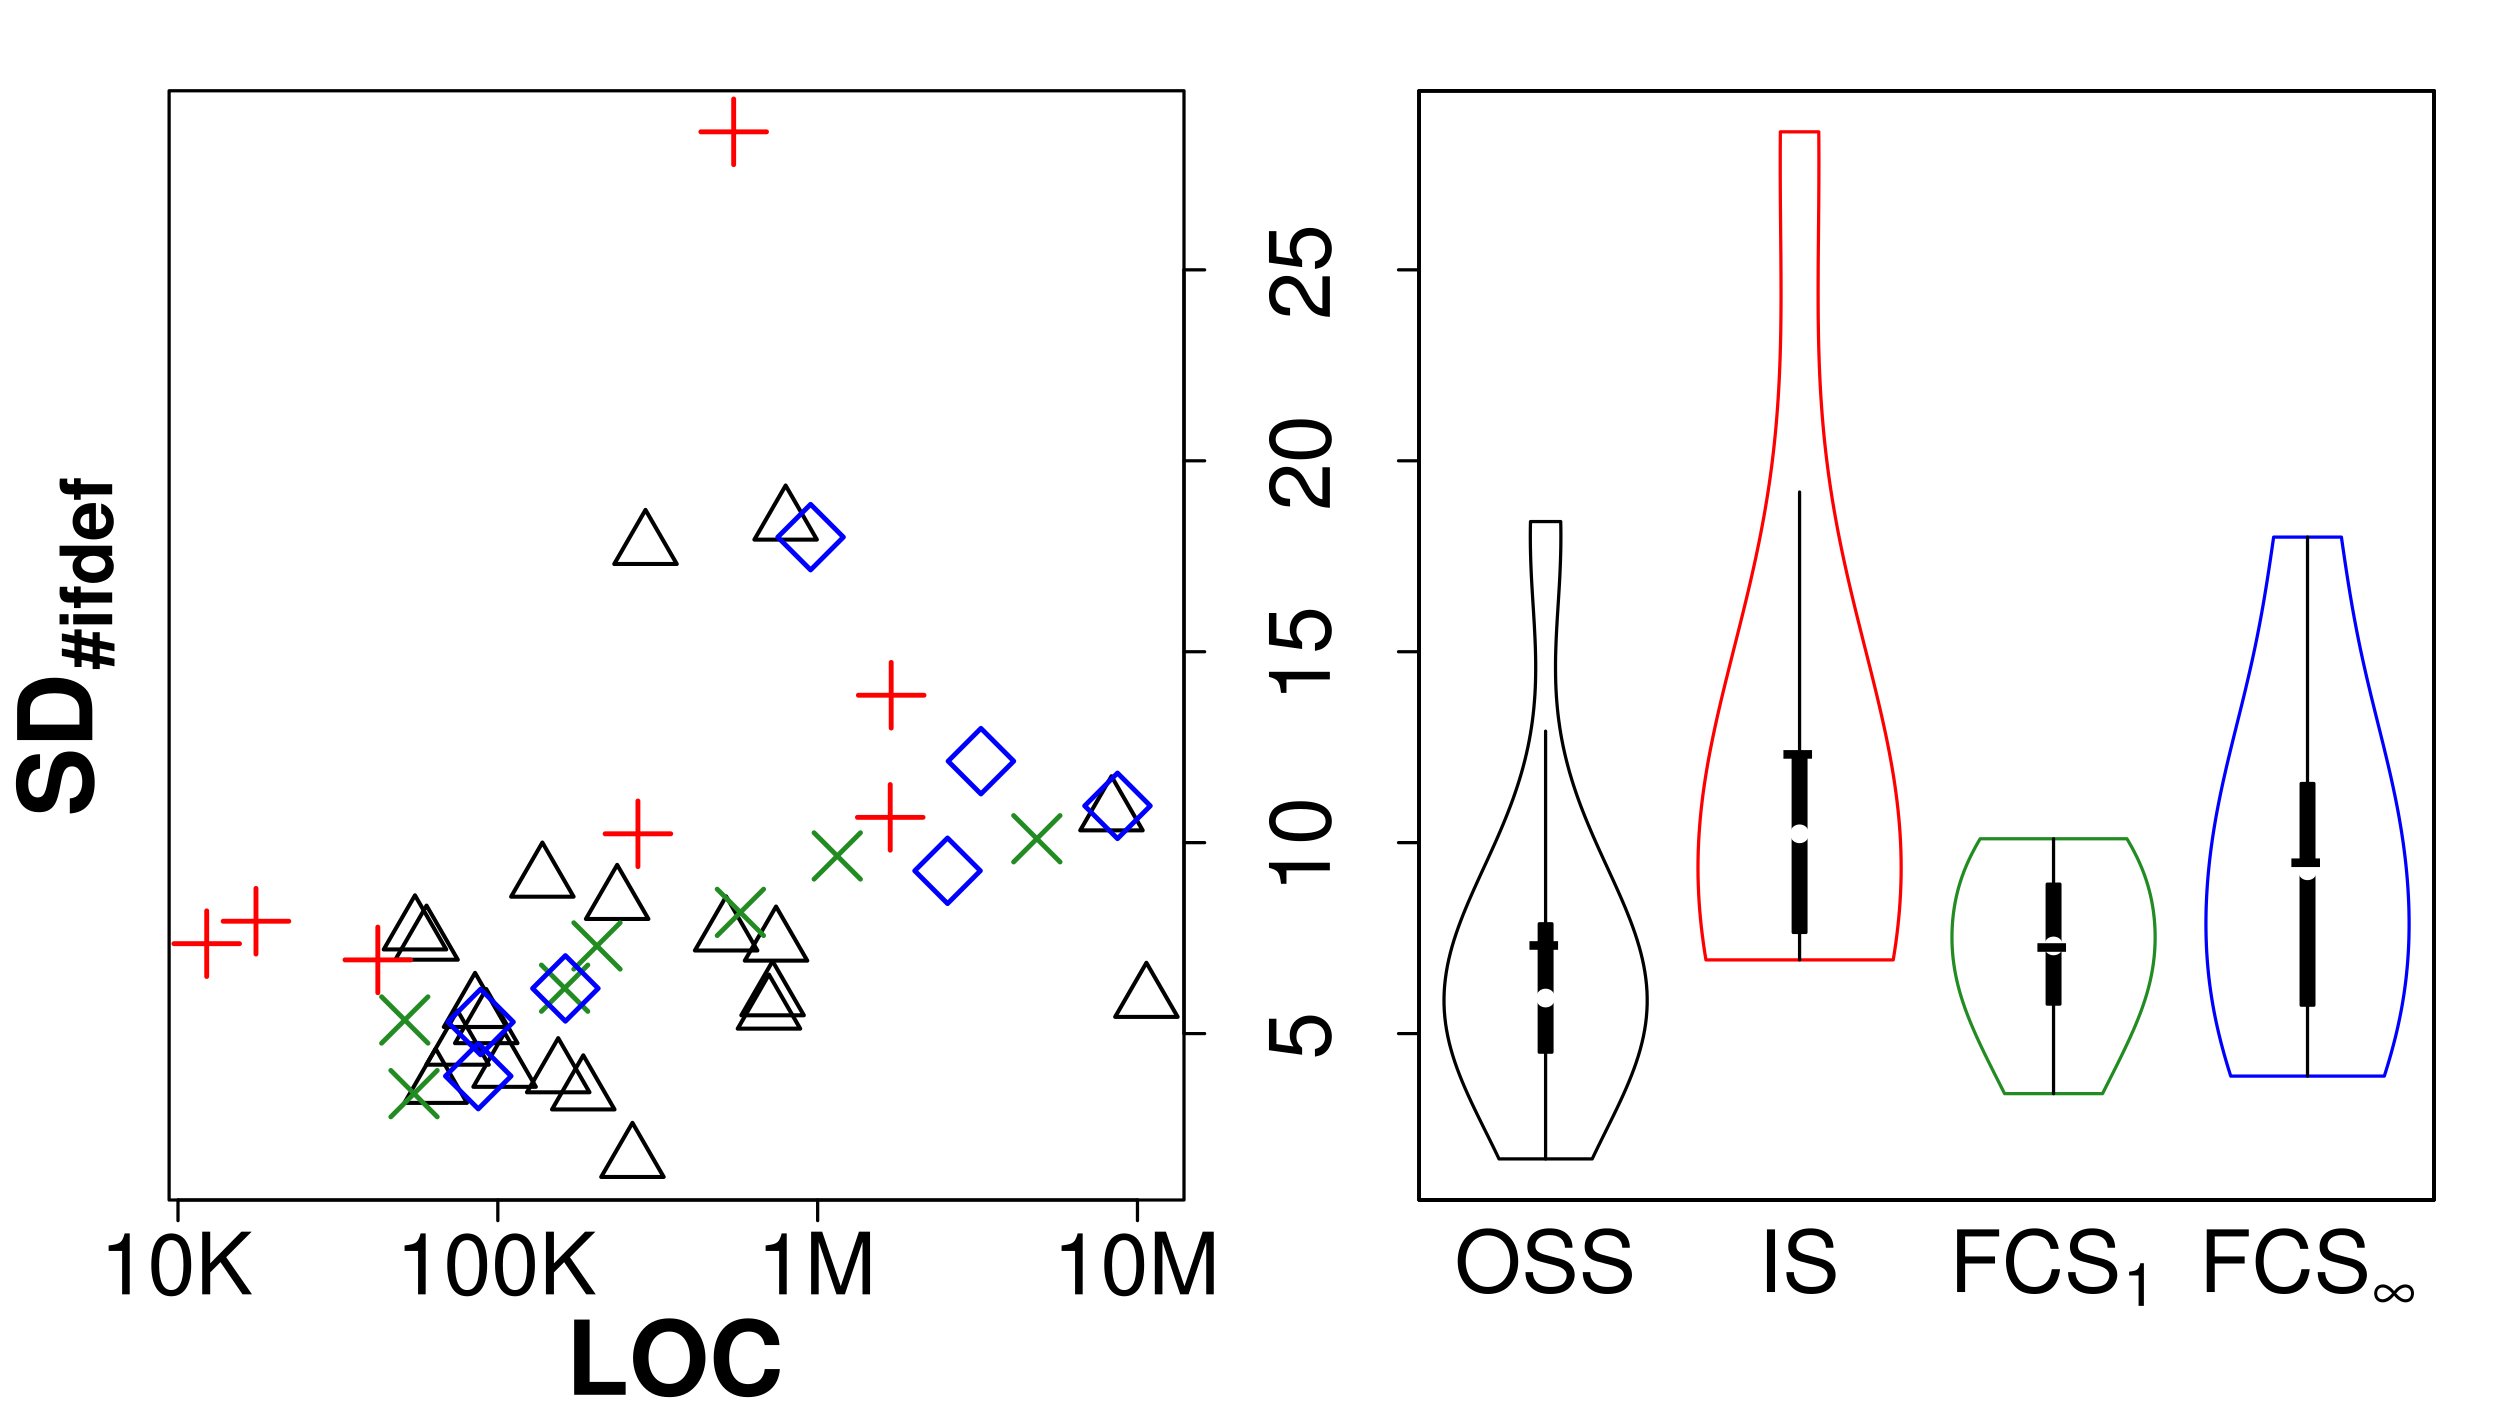 <?xml version="1.0" encoding="UTF-8"?>
<svg xmlns="http://www.w3.org/2000/svg" xmlns:xlink="http://www.w3.org/1999/xlink" width="576pt" height="324pt" viewBox="0 0 576 324" version="1.1">
<defs>
<g>
<symbol overflow="visible" id="glyph0-0">
<path style="stroke:none;" d="M 5.125 -10 L 5.125 0 L 6.875 0 L 6.875 -14.031 L 5.719 -14.031 C 5.109 -11.875 4.719 -11.578 2.016 -11.25 L 2.016 -10 Z M 5.125 -10 "/>
</symbol>
<symbol overflow="visible" id="glyph0-1">
<path style="stroke:none;" d="M 5.438 -14.031 C 4.141 -14.031 2.953 -13.469 2.219 -12.484 C 1.312 -11.266 0.844 -9.391 0.844 -6.797 C 0.844 -2.062 2.438 0.453 5.438 0.453 C 8.406 0.453 10.031 -2.062 10.031 -6.672 C 10.031 -9.406 9.594 -11.219 8.672 -12.484 C 7.938 -13.484 6.766 -14.031 5.438 -14.031 Z M 5.438 -12.484 C 7.328 -12.484 8.25 -10.594 8.25 -6.828 C 8.25 -2.844 7.344 -0.984 5.406 -0.984 C 3.562 -0.984 2.641 -2.938 2.641 -6.766 C 2.641 -10.609 3.562 -12.484 5.438 -12.484 Z M 5.438 -12.484 "/>
</symbol>
<symbol overflow="visible" id="glyph0-2">
<path style="stroke:none;" d="M 3.406 -5.047 L 5.766 -7.406 L 10.844 0 L 13.031 0 L 7.094 -8.547 L 12.969 -14.438 L 10.594 -14.438 L 3.406 -7.125 L 3.406 -14.438 L 1.562 -14.438 L 1.562 0 L 3.406 0 Z M 3.406 -5.047 "/>
</symbol>
<symbol overflow="visible" id="glyph0-3">
<path style="stroke:none;" d="M 9.266 0 L 13.328 -12.094 L 13.328 0 L 15.062 0 L 15.062 -14.438 L 12.516 -14.438 L 8.312 -1.859 L 4.031 -14.438 L 1.484 -14.438 L 1.484 0 L 3.234 0 L 3.234 -12.094 L 7.328 0 Z M 9.266 0 "/>
</symbol>
<symbol overflow="visible" id="glyph0-4">
<path style="stroke:none;" d="M 7.703 -14.672 C 3.562 -14.672 0.75 -11.625 0.75 -7.109 C 0.75 -2.594 3.562 0.453 7.719 0.453 C 9.469 0.453 11.031 -0.078 12.188 -1.062 C 13.766 -2.391 14.688 -4.625 14.688 -6.984 C 14.688 -11.641 11.938 -14.672 7.703 -14.672 Z M 7.703 -13.047 C 10.828 -13.047 12.844 -10.672 12.844 -7.031 C 12.844 -3.547 10.766 -1.172 7.719 -1.172 C 4.656 -1.172 2.594 -3.547 2.594 -7.109 C 2.594 -10.672 4.656 -13.047 7.703 -13.047 Z M 7.703 -13.047 "/>
</symbol>
<symbol overflow="visible" id="glyph0-5">
<path style="stroke:none;" d="M 11.797 -10.203 C 11.781 -13.031 9.844 -14.672 6.516 -14.672 C 3.344 -14.672 1.391 -13.047 1.391 -10.438 C 1.391 -8.672 2.312 -7.562 4.219 -7.062 L 7.797 -6.125 C 9.625 -5.641 10.453 -4.906 10.453 -3.781 C 10.453 -3.016 10.031 -2.219 9.422 -1.781 C 8.844 -1.391 7.938 -1.172 6.766 -1.172 C 5.203 -1.172 4.141 -1.547 3.438 -2.375 C 2.906 -3.016 2.672 -3.703 2.688 -4.594 L 0.953 -4.594 C 0.969 -3.266 1.234 -2.391 1.797 -1.609 C 2.797 -0.25 4.453 0.453 6.656 0.453 C 8.375 0.453 9.781 0.062 10.703 -0.656 C 11.688 -1.422 12.297 -2.719 12.297 -3.953 C 12.297 -5.734 11.188 -7.047 9.219 -7.578 L 5.609 -8.547 C 3.859 -9.031 3.234 -9.578 3.234 -10.688 C 3.234 -12.156 4.516 -13.125 6.453 -13.125 C 8.75 -13.125 10.031 -12.078 10.062 -10.203 Z M 11.797 -10.203 "/>
</symbol>
<symbol overflow="visible" id="glyph0-6">
<path style="stroke:none;" d="M 3.844 -14.438 L 1.984 -14.438 L 1.984 0 L 3.844 0 Z M 3.844 -14.438 "/>
</symbol>
<symbol overflow="visible" id="glyph0-7">
<path style="stroke:none;" d="M 3.625 -6.578 L 10.516 -6.578 L 10.516 -8.203 L 3.625 -8.203 L 3.625 -12.812 L 11.469 -12.812 L 11.469 -14.438 L 1.781 -14.438 L 1.781 0 L 3.625 0 Z M 3.625 -6.578 "/>
</symbol>
<symbol overflow="visible" id="glyph0-8">
<path style="stroke:none;" d="M 13.109 -9.953 C 12.531 -13.125 10.703 -14.672 7.547 -14.672 C 5.609 -14.672 4.031 -14.062 2.969 -12.875 C 1.656 -11.438 0.953 -9.391 0.953 -7.047 C 0.953 -4.672 1.688 -2.641 3.047 -1.234 C 4.156 -0.078 5.578 0.453 7.469 0.453 C 10.984 0.453 12.969 -1.438 13.406 -5.266 L 11.5 -5.266 C 11.344 -4.281 11.141 -3.609 10.844 -3.031 C 10.25 -1.844 9.031 -1.172 7.484 -1.172 C 4.609 -1.172 2.797 -3.469 2.797 -7.062 C 2.797 -10.766 4.531 -13.047 7.328 -13.047 C 8.5 -13.047 9.578 -12.688 10.172 -12.141 C 10.703 -11.641 11 -11.031 11.219 -9.953 Z M 13.109 -9.953 "/>
</symbol>
<symbol overflow="visible" id="glyph1-0">
<path style="stroke:none;" d="M -14.031 -9.422 L -14.031 -2.172 L -6.391 -1.125 L -6.391 -2.734 C -7.359 -3.547 -7.703 -4.219 -7.703 -5.312 C -7.703 -7.188 -6.422 -8.375 -4.328 -8.375 C -2.312 -8.375 -1.094 -7.203 -1.094 -5.312 C -1.094 -3.781 -1.859 -2.844 -3.438 -2.438 L -3.438 -0.688 C -2.297 -0.938 -1.734 -1.125 -1.234 -1.547 C -0.156 -2.344 0.453 -3.766 0.453 -5.344 C 0.453 -8.172 -1.609 -10.156 -4.578 -10.156 C -7.344 -10.156 -9.25 -8.312 -9.25 -5.625 C -9.25 -4.625 -8.984 -3.844 -8.391 -3.031 L -12.312 -3.578 L -12.312 -9.422 Z M -14.031 -9.422 "/>
</symbol>
<symbol overflow="visible" id="glyph1-1">
<path style="stroke:none;" d="M -10 -5.125 L 0 -5.125 L 0 -6.875 L -14.031 -6.875 L -14.031 -5.719 C -11.875 -5.109 -11.578 -4.719 -11.25 -2.016 L -10 -2.016 Z M -10 -5.125 "/>
</symbol>
<symbol overflow="visible" id="glyph1-2">
<path style="stroke:none;" d="M -14.031 -5.438 C -14.031 -4.141 -13.469 -2.953 -12.484 -2.219 C -11.266 -1.312 -9.391 -0.844 -6.797 -0.844 C -2.062 -0.844 0.453 -2.438 0.453 -5.438 C 0.453 -8.406 -2.062 -10.031 -6.672 -10.031 C -9.406 -10.031 -11.219 -9.594 -12.484 -8.672 C -13.484 -7.938 -14.031 -6.766 -14.031 -5.438 Z M -12.484 -5.438 C -12.484 -7.328 -10.594 -8.25 -6.828 -8.25 C -2.844 -8.25 -0.984 -7.344 -0.984 -5.406 C -0.984 -3.562 -2.938 -2.641 -6.766 -2.641 C -10.609 -2.641 -12.484 -3.562 -12.484 -5.438 Z M -12.484 -5.438 "/>
</symbol>
<symbol overflow="visible" id="glyph1-3">
<path style="stroke:none;" d="M -1.719 -10.016 L -1.719 -2.641 C -2.875 -2.812 -3.609 -3.438 -4.609 -5.172 L -5.688 -7.141 C -6.75 -9.109 -8.203 -10.109 -9.922 -10.109 C -11.094 -10.109 -12.172 -9.641 -12.922 -8.812 C -13.672 -7.984 -14.031 -6.953 -14.031 -5.625 C -14.031 -3.844 -13.406 -2.516 -12.219 -1.734 C -11.469 -1.25 -10.594 -1.031 -9.172 -0.984 L -9.172 -2.734 C -10.109 -2.797 -10.688 -2.906 -11.141 -3.141 C -12 -3.609 -12.516 -4.516 -12.516 -5.562 C -12.516 -7.141 -11.391 -8.328 -9.875 -8.328 C -8.766 -8.328 -7.812 -7.688 -7.109 -6.438 L -6.078 -4.609 C -4.422 -1.688 -3.094 -0.828 0 -0.672 L 0 -10.016 Z M -1.719 -10.016 "/>
</symbol>
<symbol overflow="visible" id="glyph2-0">
<path style="stroke:none;" d="M -12.047 -14.422 C -13.641 -14.422 -14.688 -14.062 -15.641 -13.219 C -16.922 -12.047 -17.609 -10.125 -17.609 -7.625 C -17.609 -3.469 -15.656 -1.062 -12.281 -1.062 C -9.594 -1.062 -8.297 -2.422 -7.625 -5.938 L -7.156 -8.359 C -6.703 -10.734 -6.031 -11.625 -4.641 -11.625 C -3.188 -11.625 -2.312 -10.297 -2.312 -8.125 C -2.312 -5.703 -3.328 -4.344 -5.188 -4.234 L -5.188 -0.766 C -1.469 -0.969 0.547 -3.516 0.547 -7.938 C 0.547 -12.406 -1.547 -15.047 -5.062 -15.047 C -7.797 -15.047 -9.219 -13.672 -9.844 -10.453 L -10.359 -7.75 C -10.859 -5.203 -11.359 -4.469 -12.625 -4.469 C -13.922 -4.469 -14.766 -5.625 -14.766 -7.469 C -14.766 -9.719 -13.812 -10.984 -12.047 -11.094 Z M -12.047 -14.422 "/>
</symbol>
<symbol overflow="visible" id="glyph2-1">
<path style="stroke:none;" d="M 0 -1.828 L 0 -8.609 C 0 -11.234 -0.625 -12.906 -2.016 -14.062 C -3.641 -15.453 -5.984 -16.188 -8.672 -16.188 C -11.344 -16.188 -13.688 -15.453 -15.328 -14.062 C -16.734 -12.906 -17.328 -11.266 -17.328 -8.609 L -17.328 -1.828 Z M -2.969 -5.391 L -14.359 -5.391 L -14.359 -8.609 C -14.359 -11.281 -12.484 -12.625 -8.656 -12.625 C -4.844 -12.625 -2.969 -11.281 -2.969 -8.609 Z M -2.969 -5.391 "/>
</symbol>
<symbol overflow="visible" id="glyph3-0">
<path style="stroke:none;" d="M 0.531 -2.422 L -2.859 -3.094 L -2.859 -4.797 L 0.531 -4.141 L 0.531 -5.891 L -2.859 -6.547 L -2.859 -8.531 L -4.5 -8.531 L -4.5 -6.859 L -7.047 -7.375 L -7.047 -9.188 L -8.688 -9.188 L -8.688 -7.703 L -11.594 -8.266 L -11.594 -6.516 L -8.688 -5.953 L -8.688 -4.234 L -11.594 -4.797 L -11.594 -3.062 L -8.688 -2.5 L -8.688 -0.516 L -7.047 -0.516 L -7.047 -2.156 L -4.5 -1.656 L -4.5 -0.047 L -2.859 -0.047 L -2.859 -1.328 L 0.531 -0.672 Z M -4.5 -3.406 L -7.047 -3.906 L -7.047 -5.625 L -4.5 -5.125 Z M -4.5 -3.406 "/>
</symbol>
<symbol overflow="visible" id="glyph3-1">
<path style="stroke:none;" d="M -8.984 -3.438 L -8.984 -1.109 L 0 -1.109 L 0 -3.438 Z M -12.125 -3.438 L -12.125 -1.109 L -10.047 -1.109 L -10.047 -3.438 Z M -12.125 -3.438 "/>
</symbol>
<symbol overflow="visible" id="glyph3-2">
<path style="stroke:none;" d="M -8.797 -5.203 L -8.797 -3.828 L -9.672 -3.828 C -10.141 -3.828 -10.375 -4.016 -10.375 -4.453 C -10.375 -4.656 -10.359 -4.922 -10.328 -5.125 L -12.062 -5.125 C -12.109 -4.688 -12.125 -4.109 -12.125 -3.797 C -12.125 -2.25 -11.391 -1.5 -9.875 -1.5 L -8.797 -1.5 L -8.797 -0.234 L -7.25 -0.234 L -7.25 -1.5 L 0 -1.5 L 0 -3.828 L -7.25 -3.828 L -7.25 -5.203 Z M -8.797 -5.203 "/>
</symbol>
<symbol overflow="visible" id="glyph3-3">
<path style="stroke:none;" d="M 0 -6.734 L 0 -9.062 L -12.125 -9.062 L -12.125 -6.734 L -7.812 -6.734 C -8.719 -6.156 -9.125 -5.375 -9.125 -4.25 C -9.125 -2.109 -7.062 -0.484 -4.359 -0.484 C -3.141 -0.484 -1.906 -0.844 -1.047 -1.453 C -0.188 -2.062 0.375 -3.156 0.375 -4.25 C 0.375 -5.375 -0.031 -6.156 -0.922 -6.734 Z M -7.188 -4.766 C -7.188 -5.953 -6.031 -6.734 -4.328 -6.734 C -2.688 -6.734 -1.562 -5.938 -1.562 -4.766 C -1.562 -3.609 -2.703 -2.812 -4.359 -2.812 C -6.016 -2.812 -7.188 -3.609 -7.188 -4.766 Z M -7.188 -4.766 "/>
</symbol>
<symbol overflow="visible" id="glyph3-4">
<path style="stroke:none;" d="M -3.75 -8.719 C -3.953 -8.734 -4.047 -8.734 -4.156 -8.734 C -5.047 -8.734 -5.891 -8.594 -6.516 -8.375 C -8.141 -7.781 -9.125 -6.328 -9.125 -4.516 C -9.125 -1.938 -7.266 -0.359 -4.25 -0.359 C -1.375 -0.359 0.375 -1.922 0.375 -4.469 C 0.375 -6.484 -0.766 -8.109 -2.531 -8.625 L -2.531 -6.328 C -1.812 -6.047 -1.391 -5.406 -1.391 -4.562 C -1.391 -3.891 -1.672 -3.359 -2.172 -3.031 C -2.516 -2.812 -2.906 -2.719 -3.75 -2.688 Z M -5.297 -2.719 C -6.672 -2.875 -7.344 -3.453 -7.344 -4.484 C -7.344 -5.078 -7.062 -5.609 -6.594 -5.938 C -6.266 -6.156 -5.922 -6.25 -5.297 -6.297 Z M -5.297 -2.719 "/>
</symbol>
<symbol overflow="visible" id="glyph4-0">
<path style="stroke:none;" d="M 5.469 -17.328 L 1.906 -17.328 L 1.906 0 L 13.766 0 L 13.766 -2.969 L 5.469 -2.969 Z M 5.469 -17.328 "/>
</symbol>
<symbol overflow="visible" id="glyph4-1">
<path style="stroke:none;" d="M 9.266 -17.609 C 6.844 -17.609 4.844 -16.797 3.375 -15.203 C 1.828 -13.547 0.953 -11.125 0.953 -8.531 C 0.953 -5.938 1.828 -3.5 3.375 -1.859 C 4.875 -0.234 6.828 0.547 9.297 0.547 C 11.766 0.547 13.719 -0.234 15.203 -1.859 C 16.703 -3.453 17.641 -5.969 17.641 -8.406 C 17.641 -11.125 16.75 -13.547 15.203 -15.203 C 13.688 -16.844 11.766 -17.609 9.266 -17.609 Z M 9.297 -14.562 C 12.219 -14.562 14.062 -12.188 14.062 -8.438 C 14.062 -4.891 12.141 -2.5 9.297 -2.5 C 6.422 -2.5 4.516 -4.891 4.516 -8.531 C 4.516 -12.172 6.422 -14.562 9.297 -14.562 Z M 9.297 -14.562 "/>
</symbol>
<symbol overflow="visible" id="glyph4-2">
<path style="stroke:none;" d="M 16.203 -11.453 C 16.094 -12.953 15.781 -13.906 15.047 -14.875 C 13.719 -16.641 11.578 -17.609 8.984 -17.609 C 4.094 -17.609 1.047 -14.109 1.047 -8.516 C 1.047 -2.953 4.062 0.547 8.891 0.547 C 13.188 0.547 16.062 -1.953 16.281 -5.922 L 12.812 -5.922 C 12.594 -3.703 11.188 -2.453 8.984 -2.453 C 6.234 -2.453 4.609 -4.688 4.609 -8.453 C 4.609 -12.281 6.297 -14.562 9.109 -14.562 C 10.344 -14.562 11.359 -14.141 12.031 -13.312 C 12.406 -12.828 12.594 -12.375 12.812 -11.453 Z M 16.203 -11.453 "/>
</symbol>
<symbol overflow="visible" id="glyph5-0">
<path style="stroke:none;" d="M 3.594 -7 L 3.594 0 L 4.812 0 L 4.812 -9.828 L 4 -9.828 C 3.578 -8.312 3.297 -8.109 1.406 -7.875 L 1.406 -7 Z M 3.594 -7 "/>
</symbol>
<symbol overflow="visible" id="glyph6-0">
<path style="stroke:none;" d="M 4.953 -3.141 C 5.75 -2.156 6.719 -1.594 7.594 -1.594 C 8.75 -1.594 9.531 -2.438 9.531 -3.688 C 9.531 -4.906 8.719 -5.734 7.531 -5.734 C 6.594 -5.734 5.703 -5.203 4.953 -4.203 C 4.156 -5.203 3.25 -5.734 2.375 -5.734 C 1.203 -5.734 0.359 -4.859 0.359 -3.641 C 0.359 -2.438 1.172 -1.594 2.312 -1.594 C 3.109 -1.594 3.891 -1.969 4.531 -2.656 Z M 5.422 -3.656 C 6.016 -4.484 6.828 -5.016 7.562 -5.016 C 8.312 -5.016 8.844 -4.453 8.844 -3.656 C 8.844 -2.844 8.359 -2.312 7.609 -2.312 C 6.875 -2.312 6.391 -2.625 5.422 -3.656 Z M 4.484 -3.688 C 3.828 -2.828 2.984 -2.312 2.266 -2.312 C 1.531 -2.312 1.047 -2.875 1.047 -3.688 C 1.047 -4.469 1.562 -5.016 2.312 -5.016 C 2.984 -5.016 3.609 -4.656 4.391 -3.797 C 4.453 -3.734 4.453 -3.734 4.484 -3.688 Z M 4.484 -3.688 "/>
</symbol>
<symbol overflow="visible" id="glyph7-0">
<path style="stroke:none;" d="M 7.875 -8.641 L 1.281 -8.641 L 1.281 -6.656 L 7.875 -6.656 Z M 7.875 -8.641 "/>
</symbol>
</g>
<clipPath id="clip1">
  <path d="M 38.965 20.91 L 273.793 20.91 L 273.793 277.48 L 38.965 277.48 Z M 38.965 20.91 "/>
</clipPath>
<clipPath id="clip2">
  <path d="M 38.965 20.91 L 273.793 20.91 L 273.793 277.48 L 38.965 277.48 Z M 38.965 20.91 "/>
</clipPath>
<clipPath id="clip3">
  <path d="M 0 0 L 289 0 L 289 325 L 0 325 Z M 0 0 "/>
</clipPath>
<clipPath id="clip4">
  <path d="M 326.965 20.91 L 561.793 20.91 L 561.793 277.48 L 326.965 277.48 Z M 326.965 20.91 "/>
</clipPath>
<clipPath id="clip5">
  <path d="M 326.965 20.91 L 561.793 20.91 L 561.793 277.48 L 326.965 277.48 Z M 326.965 20.91 "/>
</clipPath>
<clipPath id="clip6">
  <path d="M 326.965 20.91 L 561.793 20.91 L 561.793 277.48 L 326.965 277.48 Z M 326.965 20.91 "/>
</clipPath>
<clipPath id="clip7">
  <path d="M 326.965 20.91 L 561.793 20.91 L 561.793 277.48 L 326.965 277.48 Z M 326.965 20.91 "/>
</clipPath>
</defs>
<g id="surface16">
<rect x="0" y="0" width="576" height="324" style="fill:rgb(100%,100%,100%);fill-opacity:1;stroke:none;"/>
<g clip-path="url(#clip1)" clip-rule="nonzero">
<path style="fill:none;stroke-width:0.938;stroke-linecap:round;stroke-linejoin:round;stroke:rgb(0%,0%,0%);stroke-opacity:1;stroke-miterlimit:10;" d="M 128.613 239.188 L 135.816 251.66 L 121.414 251.66 L 128.613 239.188 "/>
<path style="fill:none;stroke-width:0.938;stroke-linecap:round;stroke-linejoin:round;stroke:rgb(0%,0%,0%);stroke-opacity:1;stroke-miterlimit:10;" d="M 167.301 206.527 L 174.5 218.996 L 160.102 218.996 L 167.301 206.527 "/>
<path style="fill:none;stroke-width:0.938;stroke-linecap:round;stroke-linejoin:round;stroke:rgb(0%,0%,0%);stroke-opacity:1;stroke-miterlimit:10;" d="M 134.387 243.145 L 141.586 255.617 L 127.184 255.617 L 134.387 243.145 "/>
<path style="fill:none;stroke-width:0.938;stroke-linecap:round;stroke-linejoin:round;stroke:rgb(0%,0%,0%);stroke-opacity:1;stroke-miterlimit:10;" d="M 100.379 241.629 L 107.578 254.102 L 93.176 254.102 L 100.379 241.629 "/>
<path style="fill:none;stroke-width:0.938;stroke-linecap:round;stroke-linejoin:round;stroke:rgb(0%,0%,0%);stroke-opacity:1;stroke-miterlimit:10;" d="M 256.082 178.848 L 263.281 191.316 L 248.883 191.316 L 256.082 178.848 "/>
<path style="fill:none;stroke-width:0.938;stroke-linecap:round;stroke-linejoin:round;stroke:rgb(0%,0%,0%);stroke-opacity:1;stroke-miterlimit:10;" d="M 177.168 224.531 L 184.367 237.004 L 169.969 237.004 L 177.168 224.531 "/>
<path style="fill:none;stroke-width:0.938;stroke-linecap:round;stroke-linejoin:round;stroke:rgb(0%,0%,0%);stroke-opacity:1;stroke-miterlimit:10;" d="M 145.715 258.699 L 152.914 271.172 L 138.516 271.172 L 145.715 258.699 "/>
<path style="fill:none;stroke-width:0.938;stroke-linecap:round;stroke-linejoin:round;stroke:rgb(0%,0%,0%);stroke-opacity:1;stroke-miterlimit:10;" d="M 109.453 224.148 L 116.652 236.621 L 102.254 236.621 L 109.453 224.148 "/>
<path style="fill:none;stroke-width:0.938;stroke-linecap:round;stroke-linejoin:round;stroke:rgb(0%,0%,0%);stroke-opacity:1;stroke-miterlimit:10;" d="M 142.195 199.262 L 149.395 211.73 L 134.992 211.73 L 142.195 199.262 "/>
<path style="fill:none;stroke-width:0.938;stroke-linecap:round;stroke-linejoin:round;stroke:rgb(0%,0%,0%);stroke-opacity:1;stroke-miterlimit:10;" d="M 264.133 221.82 L 271.332 234.289 L 256.934 234.289 L 264.133 221.82 "/>
<path style="fill:none;stroke-width:0.938;stroke-linecap:round;stroke-linejoin:round;stroke:rgb(0%,0%,0%);stroke-opacity:1;stroke-miterlimit:10;" d="M 95.609 206.281 L 102.812 218.754 L 88.41 218.754 L 95.609 206.281 "/>
<path style="fill:none;stroke-width:0.938;stroke-linecap:round;stroke-linejoin:round;stroke:rgb(0%,0%,0%);stroke-opacity:1;stroke-miterlimit:10;" d="M 116.258 237.934 L 123.457 250.402 L 109.059 250.402 L 116.258 237.934 "/>
<path style="fill:none;stroke-width:0.938;stroke-linecap:round;stroke-linejoin:round;stroke:rgb(0%,0%,0%);stroke-opacity:1;stroke-miterlimit:10;" d="M 178.797 208.863 L 185.996 221.336 L 171.598 221.336 L 178.797 208.863 "/>
<path style="fill:none;stroke-width:0.938;stroke-linecap:round;stroke-linejoin:round;stroke:rgb(0%,0%,0%);stroke-opacity:1;stroke-miterlimit:10;" d="M 178.004 221.453 L 185.203 233.922 L 170.805 233.922 L 178.004 221.453 "/>
<path style="fill:none;stroke-width:0.938;stroke-linecap:round;stroke-linejoin:round;stroke:rgb(0%,0%,0%);stroke-opacity:1;stroke-miterlimit:10;" d="M 112.031 227.871 L 119.23 240.344 L 104.832 240.344 L 112.031 227.871 "/>
<path style="fill:none;stroke-width:0.938;stroke-linecap:round;stroke-linejoin:round;stroke:rgb(0%,0%,0%);stroke-opacity:1;stroke-miterlimit:10;" d="M 124.961 194.121 L 132.16 206.594 L 117.762 206.594 L 124.961 194.121 "/>
<path style="fill:none;stroke-width:0.938;stroke-linecap:round;stroke-linejoin:round;stroke:rgb(0%,0%,0%);stroke-opacity:1;stroke-miterlimit:10;" d="M 181.008 111.859 L 188.207 124.328 L 173.809 124.328 L 181.008 111.859 "/>
<path style="fill:none;stroke-width:0.938;stroke-linecap:round;stroke-linejoin:round;stroke:rgb(0%,0%,0%);stroke-opacity:1;stroke-miterlimit:10;" d="M 148.723 117.477 L 155.926 129.945 L 141.523 129.945 L 148.723 117.477 "/>
<path style="fill:none;stroke-width:0.938;stroke-linecap:round;stroke-linejoin:round;stroke:rgb(0%,0%,0%);stroke-opacity:1;stroke-miterlimit:10;" d="M 105.414 232.84 L 112.613 245.312 L 98.215 245.312 L 105.414 232.84 "/>
<path style="fill:none;stroke-width:0.938;stroke-linecap:round;stroke-linejoin:round;stroke:rgb(0%,0%,0%);stroke-opacity:1;stroke-miterlimit:10;" d="M 98.273 208.648 L 105.477 221.121 L 91.074 221.121 L 98.273 208.648 "/>
</g>
<path style="fill:none;stroke-width:0.75;stroke-linecap:round;stroke-linejoin:round;stroke:rgb(0%,0%,0%);stroke-opacity:1;stroke-miterlimit:10;" d="M 38.965 276.48 L 272.793 276.48 L 272.793 20.91 L 38.965 20.91 L 38.965 276.48 "/>
<g clip-path="url(#clip2)" clip-rule="nonzero">
<path style="fill:none;stroke-width:1.125;stroke-linecap:round;stroke-linejoin:round;stroke:rgb(100%,0%,0%);stroke-opacity:1;stroke-miterlimit:10;" d="M 197.77 160.18 L 212.891 160.18 "/>
<path style="fill:none;stroke-width:1.125;stroke-linecap:round;stroke-linejoin:round;stroke:rgb(100%,0%,0%);stroke-opacity:1;stroke-miterlimit:10;" d="M 205.328 167.738 L 205.328 152.617 "/>
<path style="fill:none;stroke-width:1.125;stroke-linecap:round;stroke-linejoin:round;stroke:rgb(100%,0%,0%);stroke-opacity:1;stroke-miterlimit:10;" d="M 197.551 188.316 L 212.672 188.316 "/>
<path style="fill:none;stroke-width:1.125;stroke-linecap:round;stroke-linejoin:round;stroke:rgb(100%,0%,0%);stroke-opacity:1;stroke-miterlimit:10;" d="M 205.109 195.879 L 205.109 180.758 "/>
<path style="fill:none;stroke-width:1.125;stroke-linecap:round;stroke-linejoin:round;stroke:rgb(100%,0%,0%);stroke-opacity:1;stroke-miterlimit:10;" d="M 40.066 217.422 L 55.188 217.422 "/>
<path style="fill:none;stroke-width:1.125;stroke-linecap:round;stroke-linejoin:round;stroke:rgb(100%,0%,0%);stroke-opacity:1;stroke-miterlimit:10;" d="M 47.625 224.984 L 47.625 209.863 "/>
<path style="fill:none;stroke-width:1.125;stroke-linecap:round;stroke-linejoin:round;stroke:rgb(100%,0%,0%);stroke-opacity:1;stroke-miterlimit:10;" d="M 79.492 221.16 L 94.613 221.16 "/>
<path style="fill:none;stroke-width:1.125;stroke-linecap:round;stroke-linejoin:round;stroke:rgb(100%,0%,0%);stroke-opacity:1;stroke-miterlimit:10;" d="M 87.051 228.723 L 87.051 213.602 "/>
<path style="fill:none;stroke-width:1.125;stroke-linecap:round;stroke-linejoin:round;stroke:rgb(100%,0%,0%);stroke-opacity:1;stroke-miterlimit:10;" d="M 161.48 30.375 L 176.602 30.375 "/>
<path style="fill:none;stroke-width:1.125;stroke-linecap:round;stroke-linejoin:round;stroke:rgb(100%,0%,0%);stroke-opacity:1;stroke-miterlimit:10;" d="M 169.039 37.934 L 169.039 22.812 "/>
<path style="fill:none;stroke-width:1.125;stroke-linecap:round;stroke-linejoin:round;stroke:rgb(100%,0%,0%);stroke-opacity:1;stroke-miterlimit:10;" d="M 139.418 192.109 L 154.539 192.109 "/>
<path style="fill:none;stroke-width:1.125;stroke-linecap:round;stroke-linejoin:round;stroke:rgb(100%,0%,0%);stroke-opacity:1;stroke-miterlimit:10;" d="M 146.98 199.672 L 146.98 184.551 "/>
<path style="fill:none;stroke-width:1.125;stroke-linecap:round;stroke-linejoin:round;stroke:rgb(100%,0%,0%);stroke-opacity:1;stroke-miterlimit:10;" d="M 51.418 212.254 L 66.539 212.254 "/>
<path style="fill:none;stroke-width:1.125;stroke-linecap:round;stroke-linejoin:round;stroke:rgb(100%,0%,0%);stroke-opacity:1;stroke-miterlimit:10;" d="M 58.977 219.812 L 58.977 204.691 "/>
<path style="fill:none;stroke-width:1.125;stroke-linecap:round;stroke-linejoin:round;stroke:rgb(13.333%,54.51%,13.333%);stroke-opacity:1;stroke-miterlimit:10;" d="M 90.047 257.32 L 100.738 246.629 "/>
<path style="fill:none;stroke-width:1.125;stroke-linecap:round;stroke-linejoin:round;stroke:rgb(13.333%,54.51%,13.333%);stroke-opacity:1;stroke-miterlimit:10;" d="M 90.047 246.629 L 100.738 257.32 "/>
<path style="fill:none;stroke-width:1.125;stroke-linecap:round;stroke-linejoin:round;stroke:rgb(13.333%,54.51%,13.333%);stroke-opacity:1;stroke-miterlimit:10;" d="M 132.199 223.293 L 142.891 212.598 "/>
<path style="fill:none;stroke-width:1.125;stroke-linecap:round;stroke-linejoin:round;stroke:rgb(13.333%,54.51%,13.333%);stroke-opacity:1;stroke-miterlimit:10;" d="M 132.199 212.598 L 142.891 223.293 "/>
<path style="fill:none;stroke-width:1.125;stroke-linecap:round;stroke-linejoin:round;stroke:rgb(13.333%,54.51%,13.333%);stroke-opacity:1;stroke-miterlimit:10;" d="M 124.742 233.027 L 135.438 222.336 "/>
<path style="fill:none;stroke-width:1.125;stroke-linecap:round;stroke-linejoin:round;stroke:rgb(13.333%,54.51%,13.333%);stroke-opacity:1;stroke-miterlimit:10;" d="M 124.742 222.336 L 135.438 233.027 "/>
<path style="fill:none;stroke-width:1.125;stroke-linecap:round;stroke-linejoin:round;stroke:rgb(13.333%,54.51%,13.333%);stroke-opacity:1;stroke-miterlimit:10;" d="M 87.914 240.355 L 98.605 229.66 "/>
<path style="fill:none;stroke-width:1.125;stroke-linecap:round;stroke-linejoin:round;stroke:rgb(13.333%,54.51%,13.333%);stroke-opacity:1;stroke-miterlimit:10;" d="M 87.914 229.66 L 98.605 240.355 "/>
<path style="fill:none;stroke-width:1.125;stroke-linecap:round;stroke-linejoin:round;stroke:rgb(13.333%,54.51%,13.333%);stroke-opacity:1;stroke-miterlimit:10;" d="M 165.242 215.559 L 175.934 204.867 "/>
<path style="fill:none;stroke-width:1.125;stroke-linecap:round;stroke-linejoin:round;stroke:rgb(13.333%,54.51%,13.333%);stroke-opacity:1;stroke-miterlimit:10;" d="M 165.242 204.867 L 175.934 215.559 "/>
<path style="fill:none;stroke-width:1.125;stroke-linecap:round;stroke-linejoin:round;stroke:rgb(13.333%,54.51%,13.333%);stroke-opacity:1;stroke-miterlimit:10;" d="M 233.543 198.594 L 244.234 187.902 "/>
<path style="fill:none;stroke-width:1.125;stroke-linecap:round;stroke-linejoin:round;stroke:rgb(13.333%,54.51%,13.333%);stroke-opacity:1;stroke-miterlimit:10;" d="M 233.543 187.902 L 244.234 198.594 "/>
<path style="fill:none;stroke-width:1.125;stroke-linecap:round;stroke-linejoin:round;stroke:rgb(13.333%,54.51%,13.333%);stroke-opacity:1;stroke-miterlimit:10;" d="M 187.555 202.559 L 198.25 191.867 "/>
<path style="fill:none;stroke-width:1.125;stroke-linecap:round;stroke-linejoin:round;stroke:rgb(13.333%,54.51%,13.333%);stroke-opacity:1;stroke-miterlimit:10;" d="M 187.555 191.867 L 198.25 202.559 "/>
<path style="fill:none;stroke-width:1.125;stroke-linecap:round;stroke-linejoin:round;stroke:rgb(0%,0%,100%);stroke-opacity:1;stroke-miterlimit:10;" d="M 102.629 247.934 L 110.191 240.375 L 117.75 247.934 L 110.191 255.496 L 102.629 247.934 "/>
<path style="fill:none;stroke-width:1.125;stroke-linecap:round;stroke-linejoin:round;stroke:rgb(0%,0%,100%);stroke-opacity:1;stroke-miterlimit:10;" d="M 179.195 123.754 L 186.758 116.195 L 194.316 123.754 L 186.758 131.316 L 179.195 123.754 "/>
<path style="fill:none;stroke-width:1.125;stroke-linecap:round;stroke-linejoin:round;stroke:rgb(0%,0%,100%);stroke-opacity:1;stroke-miterlimit:10;" d="M 122.707 227.727 L 130.266 220.168 L 137.828 227.727 L 130.266 235.289 L 122.707 227.727 "/>
<path style="fill:none;stroke-width:1.125;stroke-linecap:round;stroke-linejoin:round;stroke:rgb(0%,0%,100%);stroke-opacity:1;stroke-miterlimit:10;" d="M 103.16 235.469 L 110.723 227.906 L 118.281 235.469 L 110.723 243.027 L 103.16 235.469 "/>
<path style="fill:none;stroke-width:1.125;stroke-linecap:round;stroke-linejoin:round;stroke:rgb(0%,0%,100%);stroke-opacity:1;stroke-miterlimit:10;" d="M 210.754 200.629 L 218.312 193.07 L 225.875 200.629 L 218.312 208.191 L 210.754 200.629 "/>
<path style="fill:none;stroke-width:1.125;stroke-linecap:round;stroke-linejoin:round;stroke:rgb(0%,0%,100%);stroke-opacity:1;stroke-miterlimit:10;" d="M 249.906 185.672 L 257.469 178.109 L 265.027 185.672 L 257.469 193.23 L 249.906 185.672 "/>
<path style="fill:none;stroke-width:1.125;stroke-linecap:round;stroke-linejoin:round;stroke:rgb(0%,0%,100%);stroke-opacity:1;stroke-miterlimit:10;" d="M 218.445 175.371 L 226.004 167.809 L 233.566 175.371 L 226.004 182.93 L 218.445 175.371 "/>
</g>
<path style="fill:none;stroke-width:0.75;stroke-linecap:round;stroke-linejoin:round;stroke:rgb(0%,0%,0%);stroke-opacity:1;stroke-miterlimit:10;" d="M 41.012 276.48 L 262.074 276.48 "/>
<path style="fill:none;stroke-width:0.75;stroke-linecap:round;stroke-linejoin:round;stroke:rgb(0%,0%,0%);stroke-opacity:1;stroke-miterlimit:10;" d="M 41.012 276.48 L 41.012 281.23 "/>
<path style="fill:none;stroke-width:0.75;stroke-linecap:round;stroke-linejoin:round;stroke:rgb(0%,0%,0%);stroke-opacity:1;stroke-miterlimit:10;" d="M 114.699 276.48 L 114.699 281.23 "/>
<path style="fill:none;stroke-width:0.75;stroke-linecap:round;stroke-linejoin:round;stroke:rgb(0%,0%,0%);stroke-opacity:1;stroke-miterlimit:10;" d="M 188.387 276.48 L 188.387 281.23 "/>
<path style="fill:none;stroke-width:0.75;stroke-linecap:round;stroke-linejoin:round;stroke:rgb(0%,0%,0%);stroke-opacity:1;stroke-miterlimit:10;" d="M 262.074 276.48 L 262.074 281.23 "/>
<g style="fill:rgb(0%,0%,0%);fill-opacity:1;">
  <use xlink:href="#glyph0-0" x="23.012" y="298.209"/>
  <use xlink:href="#glyph0-1" x="34.019" y="298.209"/>
  <use xlink:href="#glyph0-2" x="45.025" y="298.209"/>
</g>
<g style="fill:rgb(0%,0%,0%);fill-opacity:1;">
  <use xlink:href="#glyph0-0" x="91.199" y="298.209"/>
  <use xlink:href="#glyph0-1" x="102.206" y="298.209"/>
  <use xlink:href="#glyph0-1" x="113.213" y="298.209"/>
  <use xlink:href="#glyph0-2" x="124.22" y="298.209"/>
</g>
<g style="fill:rgb(0%,0%,0%);fill-opacity:1;">
  <use xlink:href="#glyph0-0" x="174.387" y="298.209"/>
  <use xlink:href="#glyph0-3" x="185.394" y="298.209"/>
</g>
<g style="fill:rgb(0%,0%,0%);fill-opacity:1;">
  <use xlink:href="#glyph0-0" x="242.574" y="298.209"/>
  <use xlink:href="#glyph0-1" x="253.581" y="298.209"/>
  <use xlink:href="#glyph0-3" x="264.588" y="298.209"/>
</g>
<path style="fill:none;stroke-width:0.75;stroke-linecap:round;stroke-linejoin:round;stroke:rgb(0%,0%,0%);stroke-opacity:1;stroke-miterlimit:10;" d="M 272.793 238.141 L 272.793 62.176 "/>
<path style="fill:none;stroke-width:0.75;stroke-linecap:round;stroke-linejoin:round;stroke:rgb(0%,0%,0%);stroke-opacity:1;stroke-miterlimit:10;" d="M 272.793 238.141 L 277.547 238.141 "/>
<path style="fill:none;stroke-width:0.75;stroke-linecap:round;stroke-linejoin:round;stroke:rgb(0%,0%,0%);stroke-opacity:1;stroke-miterlimit:10;" d="M 272.793 194.148 L 277.547 194.148 "/>
<path style="fill:none;stroke-width:0.75;stroke-linecap:round;stroke-linejoin:round;stroke:rgb(0%,0%,0%);stroke-opacity:1;stroke-miterlimit:10;" d="M 272.793 150.16 L 277.547 150.16 "/>
<path style="fill:none;stroke-width:0.75;stroke-linecap:round;stroke-linejoin:round;stroke:rgb(0%,0%,0%);stroke-opacity:1;stroke-miterlimit:10;" d="M 272.793 106.168 L 277.547 106.168 "/>
<path style="fill:none;stroke-width:0.75;stroke-linecap:round;stroke-linejoin:round;stroke:rgb(0%,0%,0%);stroke-opacity:1;stroke-miterlimit:10;" d="M 272.793 62.176 L 277.547 62.176 "/>
<g style="fill:rgb(0%,0%,0%);fill-opacity:1;">
  <use xlink:href="#glyph1-0" x="306.4" y="244.141"/>
</g>
<g style="fill:rgb(0%,0%,0%);fill-opacity:1;">
  <use xlink:href="#glyph1-1" x="306.4" y="205.648"/>
  <use xlink:href="#glyph1-2" x="306.4" y="194.642"/>
</g>
<g style="fill:rgb(0%,0%,0%);fill-opacity:1;">
  <use xlink:href="#glyph1-1" x="306.4" y="161.66"/>
  <use xlink:href="#glyph1-0" x="306.4" y="150.653"/>
</g>
<g style="fill:rgb(0%,0%,0%);fill-opacity:1;">
  <use xlink:href="#glyph1-3" x="306.4" y="117.668"/>
  <use xlink:href="#glyph1-2" x="306.4" y="106.661"/>
</g>
<g style="fill:rgb(0%,0%,0%);fill-opacity:1;">
  <use xlink:href="#glyph1-3" x="306.4" y="73.676"/>
  <use xlink:href="#glyph1-0" x="306.4" y="62.669"/>
</g>
<g clip-path="url(#clip3)" clip-rule="nonzero">
<g style="fill:rgb(0%,0%,0%);fill-opacity:1;">
  <use xlink:href="#glyph2-0" x="21.271" y="188.195"/>
  <use xlink:href="#glyph2-1" x="21.271" y="172.344"/>
</g>
<g style="fill:rgb(0%,0%,0%);fill-opacity:1;">
  <use xlink:href="#glyph3-0" x="25.845" y="154.195"/>
  <use xlink:href="#glyph3-1" x="25.845" y="144.952"/>
  <use xlink:href="#glyph3-2" x="25.845" y="140.33"/>
  <use xlink:href="#glyph3-3" x="25.845" y="134.794"/>
  <use xlink:href="#glyph3-4" x="25.845" y="124.636"/>
  <use xlink:href="#glyph3-2" x="25.845" y="115.393"/>
</g>
<g style="fill:rgb(0%,0%,0%);fill-opacity:1;">
  <use xlink:href="#glyph4-0" x="130.379" y="321.357"/>
  <use xlink:href="#glyph4-1" x="144.899" y="321.357"/>
  <use xlink:href="#glyph4-2" x="163.389" y="321.357"/>
</g>
</g>
<path style="fill:none;stroke-width:0.75;stroke-linecap:round;stroke-linejoin:round;stroke:rgb(0%,0%,0%);stroke-opacity:1;stroke-miterlimit:10;" d="M 326.965 238.141 L 326.965 62.176 "/>
<path style="fill:none;stroke-width:0.75;stroke-linecap:round;stroke-linejoin:round;stroke:rgb(0%,0%,0%);stroke-opacity:1;stroke-miterlimit:10;" d="M 326.965 238.141 L 322.215 238.141 "/>
<path style="fill:none;stroke-width:0.75;stroke-linecap:round;stroke-linejoin:round;stroke:rgb(0%,0%,0%);stroke-opacity:1;stroke-miterlimit:10;" d="M 326.965 194.148 L 322.215 194.148 "/>
<path style="fill:none;stroke-width:0.75;stroke-linecap:round;stroke-linejoin:round;stroke:rgb(0%,0%,0%);stroke-opacity:1;stroke-miterlimit:10;" d="M 326.965 150.16 L 322.215 150.16 "/>
<path style="fill:none;stroke-width:0.75;stroke-linecap:round;stroke-linejoin:round;stroke:rgb(0%,0%,0%);stroke-opacity:1;stroke-miterlimit:10;" d="M 326.965 106.168 L 322.215 106.168 "/>
<path style="fill:none;stroke-width:0.75;stroke-linecap:round;stroke-linejoin:round;stroke:rgb(0%,0%,0%);stroke-opacity:1;stroke-miterlimit:10;" d="M 326.965 62.176 L 322.215 62.176 "/>
<path style="fill:none;stroke-width:0.75;stroke-linecap:round;stroke-linejoin:round;stroke:rgb(0%,0%,0%);stroke-opacity:1;stroke-miterlimit:10;" d="M 326.965 276.48 L 560.793 276.48 L 560.793 20.91 L 326.965 20.91 L 326.965 276.48 "/>
<g style="fill:rgb(0%,0%,0%);fill-opacity:1;">
  <use xlink:href="#glyph0-4" x="335.105" y="297.686"/>
  <use xlink:href="#glyph0-5" x="350.508" y="297.686"/>
  <use xlink:href="#glyph0-5" x="363.712" y="297.686"/>
</g>
<g style="fill:rgb(0%,0%,0%);fill-opacity:1;">
  <use xlink:href="#glyph0-6" x="405.121" y="297.686"/>
  <use xlink:href="#glyph0-5" x="410.625" y="297.686"/>
</g>
<g style="fill:rgb(0%,0%,0%);fill-opacity:1;">
  <use xlink:href="#glyph0-7" x="449.137" y="297.686"/>
  <use xlink:href="#glyph0-8" x="461.232" y="297.686"/>
  <use xlink:href="#glyph0-5" x="475.525" y="297.686"/>
</g>
<g style="fill:rgb(0%,0%,0%);fill-opacity:1;">
  <use xlink:href="#glyph5-0" x="489.137" y="300.872"/>
</g>
<g style="fill:rgb(0%,0%,0%);fill-opacity:1;">
  <use xlink:href="#glyph0-7" x="506.652" y="297.686"/>
  <use xlink:href="#glyph0-8" x="518.748" y="297.686"/>
  <use xlink:href="#glyph0-5" x="533.041" y="297.686"/>
</g>
<g style="fill:rgb(0%,0%,0%);fill-opacity:1;">
  <use xlink:href="#glyph6-0" x="546.652" y="301.662"/>
</g>
<path style="fill:none;stroke-width:0.75;stroke-linecap:round;stroke-linejoin:round;stroke:rgb(0%,0%,0%);stroke-opacity:1;stroke-miterlimit:10;" d="M 326.965 276.48 L 560.793 276.48 L 560.793 20.91 L 326.965 20.91 L 326.965 276.48 "/>
<g clip-path="url(#clip4)" clip-rule="nonzero">
<path style="fill-rule:nonzero;fill:rgb(100%,100%,100%);fill-opacity:1;stroke-width:0.75;stroke-linecap:round;stroke-linejoin:round;stroke:rgb(0%,0%,0%);stroke-opacity:1;stroke-miterlimit:10;" d="M 345.375 267.016 L 344.664 265.531 L 343.945 264.047 L 343.215 262.566 L 342.48 261.082 L 341.742 259.598 L 341.012 258.113 L 340.285 256.633 L 339.57 255.148 L 338.871 253.664 L 338.191 252.184 L 337.535 250.699 L 336.906 249.215 L 336.309 247.73 L 335.746 246.25 L 335.223 244.766 L 334.742 243.281 L 334.309 241.801 L 333.918 240.316 L 333.582 238.832 L 333.297 237.348 L 333.066 235.867 L 332.891 234.383 L 332.77 232.898 L 332.707 231.418 L 332.699 229.934 L 332.75 228.449 L 332.855 226.965 L 333.016 225.484 L 333.227 224 L 333.488 222.516 L 333.801 221.035 L 334.16 219.551 L 334.562 218.066 L 335.008 216.582 L 335.492 215.102 L 336.012 213.617 L 336.562 212.133 L 337.141 210.652 L 337.746 209.168 L 338.375 207.684 L 339.02 206.203 L 339.676 204.719 L 340.348 203.234 L 341.023 201.75 L 341.707 200.27 L 342.391 198.785 L 343.07 197.301 L 343.742 195.82 L 344.41 194.336 L 345.066 192.852 L 345.707 191.367 L 346.332 189.887 L 346.941 188.402 L 347.527 186.918 L 348.094 185.438 L 348.641 183.953 L 349.156 182.469 L 349.652 180.984 L 350.117 179.504 L 350.559 178.02 L 350.969 176.535 L 351.352 175.055 L 351.707 173.57 L 352.035 172.086 L 352.332 170.602 L 352.598 169.121 L 352.84 167.637 L 353.051 166.152 L 353.234 164.672 L 353.395 163.188 L 353.523 161.703 L 353.633 160.219 L 353.715 158.738 L 353.773 157.254 L 353.809 155.77 L 353.824 154.289 L 353.824 152.805 L 353.801 151.32 L 353.766 149.836 L 353.715 148.355 L 353.652 146.871 L 353.578 145.387 L 353.5 143.906 L 353.32 140.938 L 353.227 139.453 L 353.133 137.973 L 352.953 135.004 L 352.871 133.523 L 352.797 132.039 L 352.734 130.555 L 352.68 129.074 L 352.637 127.59 L 352.605 126.105 L 352.59 124.621 L 352.586 123.141 L 352.598 121.656 L 352.625 120.172 L 359.59 120.172 L 359.617 121.656 L 359.629 123.141 L 359.625 124.621 L 359.609 126.105 L 359.578 127.59 L 359.535 129.074 L 359.48 130.555 L 359.418 132.039 L 359.344 133.523 L 359.262 135.004 L 359.082 137.973 L 358.988 139.453 L 358.801 142.422 L 358.715 143.906 L 358.633 145.387 L 358.562 146.871 L 358.5 148.355 L 358.449 149.836 L 358.41 151.32 L 358.391 152.805 L 358.391 154.289 L 358.406 155.77 L 358.441 157.254 L 358.5 158.738 L 358.582 160.219 L 358.688 161.703 L 358.82 163.188 L 358.977 164.672 L 359.164 166.152 L 359.375 167.637 L 359.613 169.121 L 359.883 170.602 L 360.18 172.086 L 360.508 173.57 L 360.863 175.055 L 361.246 176.535 L 361.656 178.02 L 362.098 179.504 L 362.562 180.984 L 363.055 182.469 L 363.574 183.953 L 364.117 185.438 L 364.684 186.918 L 365.273 188.402 L 365.883 189.887 L 366.508 191.367 L 367.148 192.852 L 367.805 194.336 L 368.469 195.82 L 369.145 197.301 L 369.824 198.785 L 370.508 200.27 L 371.188 201.75 L 371.867 203.234 L 372.535 204.719 L 373.195 206.203 L 373.84 207.684 L 374.469 209.168 L 375.07 210.652 L 375.652 212.133 L 376.203 213.617 L 376.723 215.102 L 377.203 216.582 L 377.648 218.066 L 378.055 219.551 L 378.414 221.035 L 378.727 222.516 L 378.988 224 L 379.199 225.484 L 379.359 226.965 L 379.465 228.449 L 379.512 229.934 L 379.508 231.418 L 379.441 232.898 L 379.324 234.383 L 379.148 235.867 L 378.918 237.348 L 378.633 238.832 L 378.293 240.316 L 377.906 241.801 L 377.473 243.281 L 376.992 244.766 L 376.469 246.25 L 375.906 247.73 L 375.309 249.215 L 374.68 250.699 L 374.023 252.184 L 373.344 253.664 L 372.645 255.148 L 371.93 256.633 L 371.203 258.113 L 369 262.566 L 368.27 264.047 L 367.551 265.531 L 366.84 267.016 Z M 345.375 267.016 "/>
<path style="fill:none;stroke-width:0.75;stroke-linecap:round;stroke-linejoin:round;stroke:rgb(0%,0%,0%);stroke-opacity:1;stroke-miterlimit:10;" d="M 356.105 267.016 L 356.105 168.461 "/>
<path style="fill-rule:nonzero;fill:rgb(0%,0%,0%);fill-opacity:1;stroke-width:0.75;stroke-linecap:round;stroke-linejoin:round;stroke:rgb(0%,0%,0%);stroke-opacity:1;stroke-miterlimit:10;" d="M 354.645 242.426 L 357.57 242.426 L 357.57 212.84 L 354.645 212.84 Z M 354.645 242.426 "/>
<path style="fill-rule:nonzero;fill:rgb(100%,100%,100%);fill-opacity:1;stroke-width:0.75;stroke-linecap:round;stroke-linejoin:round;stroke:rgb(100%,100%,100%);stroke-opacity:1;stroke-miterlimit:10;" d="M 357.891 229.949 C 357.891 232.324 354.324 232.324 354.324 229.949 C 354.324 227.574 357.891 227.574 357.891 229.949 "/>
</g>
<path style="fill:none;stroke-width:0.75;stroke-linecap:round;stroke-linejoin:round;stroke:rgb(0%,0%,0%);stroke-opacity:1;stroke-miterlimit:10;" d="M 326.965 276.48 L 560.793 276.48 L 560.793 20.91 L 326.965 20.91 L 326.965 276.48 "/>
<g clip-path="url(#clip5)" clip-rule="nonzero">
<path style="fill-rule:nonzero;fill:rgb(100%,100%,100%);fill-opacity:1;stroke-width:0.75;stroke-linecap:round;stroke-linejoin:round;stroke:rgb(100%,0%,0%);stroke-opacity:1;stroke-miterlimit:10;" d="M 393.047 221.16 L 392.738 219.234 L 392.457 217.309 L 392.203 215.379 L 391.973 213.453 L 391.773 211.527 L 391.605 209.598 L 391.465 207.672 L 391.359 205.746 L 391.281 203.816 L 391.23 201.891 L 391.215 199.965 L 391.23 198.035 L 391.277 196.109 L 391.352 194.184 L 391.461 192.254 L 391.598 190.328 L 391.762 188.398 L 391.953 186.473 L 392.176 184.547 L 392.422 182.617 L 392.695 180.691 L 392.992 178.766 L 393.312 176.836 L 393.652 174.91 L 394.016 172.984 L 394.398 171.055 L 394.797 169.129 L 395.211 167.203 L 395.637 165.273 L 396.078 163.348 L 396.531 161.422 L 396.996 159.492 L 397.465 157.566 L 397.945 155.641 L 398.426 153.711 L 398.91 151.785 L 399.398 149.855 L 400.375 146.004 L 400.859 144.074 L 401.34 142.148 L 401.816 140.223 L 402.285 138.293 L 402.746 136.367 L 403.199 134.441 L 403.641 132.512 L 404.074 130.586 L 404.496 128.66 L 404.902 126.73 L 405.301 124.805 L 405.68 122.879 L 406.047 120.949 L 406.402 119.023 L 406.738 117.098 L 407.059 115.168 L 407.367 113.242 L 407.656 111.316 L 407.93 109.387 L 408.188 107.461 L 408.426 105.531 L 408.652 103.605 L 408.859 101.68 L 409.055 99.75 L 409.23 97.824 L 409.391 95.898 L 409.539 93.969 L 409.672 92.043 L 409.789 90.117 L 409.895 88.188 L 409.988 86.262 L 410.066 84.336 L 410.137 82.406 L 410.195 80.48 L 410.242 78.555 L 410.281 76.625 L 410.309 74.699 L 410.328 72.773 L 410.344 70.844 L 410.352 68.918 L 410.352 66.988 L 410.348 65.062 L 410.34 63.137 L 410.328 61.207 L 410.316 59.281 L 410.297 57.355 L 410.281 55.426 L 410.262 53.5 L 410.246 51.574 L 410.227 49.645 L 410.195 45.793 L 410.184 43.863 L 410.168 40.012 L 410.168 36.156 L 410.172 34.23 L 410.184 32.301 L 410.199 30.375 L 419.047 30.375 L 419.062 32.301 L 419.07 34.23 L 419.078 36.156 L 419.078 38.082 L 419.074 40.012 L 419.07 41.938 L 419.059 43.863 L 419.047 45.793 L 419.035 47.719 L 419.016 49.645 L 419 51.574 L 418.98 53.5 L 418.965 55.426 L 418.945 57.355 L 418.914 61.207 L 418.906 63.137 L 418.898 65.062 L 418.895 66.988 L 418.895 68.918 L 418.902 70.844 L 418.914 72.773 L 418.938 74.699 L 418.965 76.625 L 419.004 78.555 L 419.051 80.48 L 419.109 82.406 L 419.176 84.336 L 419.258 86.262 L 419.348 88.188 L 419.453 90.117 L 419.574 92.043 L 419.707 93.969 L 419.852 95.898 L 420.016 97.824 L 420.191 99.75 L 420.383 101.68 L 420.594 103.605 L 420.816 105.531 L 421.059 107.461 L 421.316 109.387 L 421.59 111.316 L 421.879 113.242 L 422.184 115.168 L 422.508 117.098 L 422.844 119.023 L 423.195 120.949 L 423.562 122.879 L 423.945 124.805 L 424.34 126.73 L 424.75 128.66 L 425.172 130.586 L 425.602 132.512 L 426.047 134.441 L 426.5 136.367 L 426.961 138.293 L 427.43 140.223 L 427.906 142.148 L 428.387 144.074 L 428.871 146.004 L 429.355 147.93 L 429.844 149.855 L 430.332 151.785 L 430.82 153.711 L 431.301 155.641 L 431.777 157.566 L 432.25 159.492 L 432.711 161.422 L 433.164 163.348 L 433.605 165.273 L 434.035 167.203 L 434.449 169.129 L 434.848 171.055 L 435.23 172.984 L 435.59 174.91 L 435.934 176.836 L 436.254 178.766 L 436.551 180.691 L 436.82 182.617 L 437.07 184.547 L 437.289 186.473 L 437.484 188.398 L 437.648 190.328 L 437.785 192.254 L 437.891 194.184 L 437.969 196.109 L 438.012 198.035 L 438.027 199.965 L 438.012 201.891 L 437.965 203.816 L 437.887 205.746 L 437.777 207.672 L 437.641 209.598 L 437.469 211.527 L 437.27 213.453 L 437.043 215.379 L 436.789 217.309 L 436.508 219.234 L 436.199 221.16 Z M 393.047 221.16 "/>
<path style="fill:none;stroke-width:0.75;stroke-linecap:round;stroke-linejoin:round;stroke:rgb(0%,0%,0%);stroke-opacity:1;stroke-miterlimit:10;" d="M 414.621 221.16 L 414.621 113.363 "/>
<path style="fill-rule:nonzero;fill:rgb(0%,0%,0%);fill-opacity:1;stroke-width:0.75;stroke-linecap:round;stroke-linejoin:round;stroke:rgb(0%,0%,0%);stroke-opacity:1;stroke-miterlimit:10;" d="M 413.16 214.836 L 416.086 214.836 L 416.086 174.246 L 413.16 174.246 Z M 413.16 214.836 "/>
<path style="fill-rule:nonzero;fill:rgb(100%,100%,100%);fill-opacity:1;stroke-width:0.75;stroke-linecap:round;stroke-linejoin:round;stroke:rgb(100%,100%,100%);stroke-opacity:1;stroke-miterlimit:10;" d="M 416.406 192.109 C 416.406 194.488 412.84 194.488 412.84 192.109 C 412.84 189.734 416.406 189.734 416.406 192.109 "/>
</g>
<path style="fill:none;stroke-width:0.75;stroke-linecap:round;stroke-linejoin:round;stroke:rgb(0%,0%,0%);stroke-opacity:1;stroke-miterlimit:10;" d="M 326.965 276.48 L 560.793 276.48 L 560.793 20.91 L 326.965 20.91 L 326.965 276.48 "/>
<g clip-path="url(#clip6)" clip-rule="nonzero">
<path style="fill-rule:nonzero;fill:rgb(100%,100%,100%);fill-opacity:1;stroke-width:0.75;stroke-linecap:round;stroke-linejoin:round;stroke:rgb(13.333%,54.51%,13.333%);stroke-opacity:1;stroke-miterlimit:10;" d="M 461.855 251.973 L 461.559 251.383 L 460.957 250.195 L 460.66 249.602 L 460.059 248.414 L 459.762 247.82 L 459.461 247.23 L 458.867 246.043 L 458.574 245.449 L 458.277 244.855 L 457.984 244.262 L 457.695 243.668 L 457.406 243.078 L 457.117 242.484 L 456.832 241.891 L 456.27 240.703 L 455.723 239.516 L 455.449 238.926 L 455.184 238.332 L 454.922 237.738 L 454.664 237.145 L 454.41 236.551 L 454.16 235.957 L 453.914 235.363 L 453.676 234.773 L 453.441 234.18 L 453.211 233.586 L 452.988 232.992 L 452.773 232.398 L 452.562 231.805 L 452.359 231.211 L 452.164 230.621 L 451.973 230.027 L 451.789 229.434 L 451.613 228.84 L 451.445 228.246 L 451.285 227.652 L 451.129 227.059 L 450.984 226.469 L 450.848 225.875 L 450.719 225.281 L 450.598 224.688 L 450.48 224.094 L 450.375 223.5 L 450.277 222.906 L 450.188 222.316 L 450.109 221.723 L 450.035 221.129 L 449.969 220.535 L 449.91 219.941 L 449.863 219.348 L 449.82 218.754 L 449.785 218.164 L 449.762 217.57 L 449.742 216.977 L 449.734 216.383 L 449.73 215.789 L 449.738 215.195 L 449.75 214.605 L 449.773 214.012 L 449.805 213.418 L 449.84 212.824 L 449.887 212.23 L 449.941 211.637 L 450.004 211.043 L 450.074 210.453 L 450.152 209.859 L 450.238 209.266 L 450.336 208.672 L 450.438 208.078 L 450.551 207.484 L 450.676 206.891 L 450.805 206.301 L 450.949 205.707 L 451.098 205.113 L 451.258 204.52 L 451.43 203.926 L 451.609 203.332 L 451.801 202.738 L 452 202.148 L 452.211 201.555 L 452.43 200.961 L 452.664 200.367 L 452.906 199.773 L 453.156 199.18 L 453.422 198.586 L 453.691 197.996 L 453.977 197.402 L 454.27 196.809 L 454.574 196.215 L 454.887 195.621 L 455.207 195.027 L 455.539 194.434 L 455.879 193.844 L 456.227 193.25 L 490.047 193.25 L 490.395 193.844 L 490.734 194.434 L 491.066 195.027 L 491.391 195.621 L 491.703 196.215 L 492.004 196.809 L 492.301 197.402 L 492.582 197.996 L 492.855 198.586 L 493.117 199.18 L 493.371 199.773 L 493.613 200.367 L 493.844 200.961 L 494.066 201.555 L 494.277 202.148 L 494.477 202.738 L 494.668 203.332 L 494.848 203.926 L 495.016 204.52 L 495.176 205.113 L 495.328 205.707 L 495.469 206.301 L 495.602 206.891 L 495.723 207.484 L 495.836 208.078 L 495.941 208.672 L 496.039 209.266 L 496.125 209.859 L 496.203 210.453 L 496.273 211.043 L 496.336 211.637 L 496.391 212.23 L 496.434 212.824 L 496.473 213.418 L 496.504 214.012 L 496.523 214.605 L 496.539 215.195 L 496.543 215.789 L 496.543 216.383 L 496.531 216.977 L 496.516 217.57 L 496.488 218.164 L 496.457 218.754 L 496.414 219.348 L 496.363 219.941 L 496.309 220.535 L 496.242 221.129 L 496.168 221.723 L 496.086 222.316 L 495.996 222.906 L 495.898 223.5 L 495.793 224.094 L 495.68 224.688 L 495.559 225.281 L 495.43 225.875 L 495.289 226.469 L 495.145 227.059 L 494.992 227.652 L 494.832 228.246 L 494.66 228.84 L 494.484 229.434 L 494.305 230.027 L 494.113 230.621 L 493.918 231.211 L 493.504 232.398 L 493.285 232.992 L 493.062 233.586 L 492.836 234.18 L 492.602 234.773 L 492.359 235.363 L 492.117 235.957 L 491.867 236.551 L 491.613 237.145 L 491.355 237.738 L 490.824 238.926 L 490.555 239.516 L 490.281 240.109 L 490.004 240.703 L 489.441 241.891 L 488.871 243.078 L 488.582 243.668 L 487.703 245.449 L 486.812 247.23 L 486.516 247.82 L 486.215 248.414 L 485.918 249.008 L 485.016 250.789 L 484.719 251.383 L 484.418 251.973 Z M 461.855 251.973 "/>
<path style="fill:none;stroke-width:0.75;stroke-linecap:round;stroke-linejoin:round;stroke:rgb(0%,0%,0%);stroke-opacity:1;stroke-miterlimit:10;" d="M 473.137 251.973 L 473.137 193.25 "/>
<path style="fill-rule:nonzero;fill:rgb(0%,0%,0%);fill-opacity:1;stroke-width:0.75;stroke-linecap:round;stroke-linejoin:round;stroke:rgb(0%,0%,0%);stroke-opacity:1;stroke-miterlimit:10;" d="M 471.676 231.344 L 474.602 231.344 L 474.602 203.711 L 471.676 203.711 Z M 471.676 231.344 "/>
<path style="fill-rule:nonzero;fill:rgb(100%,100%,100%);fill-opacity:1;stroke-width:0.75;stroke-linecap:round;stroke-linejoin:round;stroke:rgb(100%,100%,100%);stroke-opacity:1;stroke-miterlimit:10;" d="M 474.918 217.945 C 474.918 220.32 471.355 220.32 471.355 217.945 C 471.355 215.57 474.918 215.57 474.918 217.945 "/>
</g>
<path style="fill:none;stroke-width:0.75;stroke-linecap:round;stroke-linejoin:round;stroke:rgb(0%,0%,0%);stroke-opacity:1;stroke-miterlimit:10;" d="M 326.965 276.48 L 560.793 276.48 L 560.793 20.91 L 326.965 20.91 L 326.965 276.48 "/>
<g clip-path="url(#clip7)" clip-rule="nonzero">
<path style="fill-rule:nonzero;fill:rgb(100%,100%,100%);fill-opacity:1;stroke-width:0.75;stroke-linecap:round;stroke-linejoin:round;stroke:rgb(0%,0%,100%);stroke-opacity:1;stroke-miterlimit:10;" d="M 513.961 247.934 L 513.566 246.68 L 513.184 245.426 L 512.812 244.172 L 512.453 242.918 L 512.109 241.664 L 511.773 240.41 L 511.457 239.156 L 511.152 237.902 L 510.863 236.645 L 510.586 235.391 L 510.328 234.137 L 510.082 232.883 L 509.855 231.629 L 509.641 230.375 L 509.445 229.121 L 509.262 227.867 L 509.094 226.613 L 508.945 225.355 L 508.809 224.102 L 508.688 222.848 L 508.582 221.594 L 508.492 220.34 L 508.414 219.086 L 508.355 217.832 L 508.309 216.578 L 508.273 215.324 L 508.254 214.066 L 508.246 212.812 L 508.254 211.559 L 508.273 210.305 L 508.305 209.051 L 508.352 207.797 L 508.41 206.543 L 508.48 205.289 L 508.562 204.035 L 508.656 202.777 L 508.762 201.523 L 508.883 200.27 L 509.012 199.016 L 509.152 197.762 L 509.305 196.508 L 509.465 195.254 L 509.641 194 L 509.824 192.746 L 510.02 191.488 L 510.223 190.234 L 510.438 188.98 L 510.66 187.727 L 510.895 186.473 L 511.137 185.219 L 511.387 183.965 L 511.645 182.711 L 511.91 181.457 L 512.184 180.199 L 512.465 178.945 L 512.75 177.691 L 513.039 176.438 L 513.336 175.184 L 513.637 173.93 L 513.941 172.676 L 514.559 170.168 L 514.871 168.91 L 516.434 162.641 L 516.742 161.387 L 517.352 158.879 L 517.648 157.621 L 517.945 156.367 L 518.523 153.859 L 518.805 152.605 L 519.078 151.352 L 519.348 150.098 L 519.613 148.844 L 519.871 147.59 L 520.125 146.332 L 520.371 145.078 L 520.613 143.824 L 520.848 142.57 L 521.078 141.316 L 521.301 140.062 L 521.52 138.809 L 521.734 137.555 L 521.941 136.301 L 522.148 135.043 L 522.348 133.789 L 522.738 131.281 L 523.301 127.52 L 523.484 126.266 L 523.664 125.012 L 523.844 123.754 L 539.461 123.754 L 539.641 125.012 L 540.191 128.773 L 540.379 130.027 L 540.762 132.535 L 540.957 133.789 L 541.16 135.043 L 541.363 136.301 L 541.785 138.809 L 542.004 140.062 L 542.457 142.57 L 542.934 145.078 L 543.18 146.332 L 543.434 147.59 L 543.691 148.844 L 543.957 150.098 L 544.227 151.352 L 544.504 152.605 L 544.785 153.859 L 545.07 155.113 L 545.359 156.367 L 545.656 157.621 L 545.957 158.879 L 546.258 160.133 L 547.184 163.895 L 548.121 167.656 L 548.438 168.91 L 548.746 170.168 L 549.059 171.422 L 549.668 173.93 L 549.969 175.184 L 550.266 176.438 L 550.559 177.691 L 550.844 178.945 L 551.121 180.199 L 551.395 181.457 L 551.66 182.711 L 551.922 183.965 L 552.172 185.219 L 552.414 186.473 L 552.645 187.727 L 552.867 188.98 L 553.082 190.234 L 553.289 191.488 L 553.48 192.746 L 553.668 194 L 553.84 195.254 L 554.004 196.508 L 554.156 197.762 L 554.297 199.016 L 554.426 200.27 L 554.543 201.523 L 554.648 202.777 L 554.742 204.035 L 554.824 205.289 L 554.895 206.543 L 554.953 207.797 L 555 209.051 L 555.031 210.305 L 555.051 211.559 L 555.059 212.812 L 555.051 214.066 L 555.031 215.324 L 555 216.578 L 554.953 217.832 L 554.891 219.086 L 554.812 220.34 L 554.723 221.594 L 554.617 222.848 L 554.496 224.102 L 554.363 225.355 L 554.211 226.613 L 554.043 227.867 L 553.863 229.121 L 553.664 230.375 L 553.453 231.629 L 553.223 232.883 L 552.98 234.137 L 552.719 235.391 L 552.445 236.645 L 552.156 237.902 L 551.852 239.156 L 551.531 240.41 L 551.199 241.664 L 550.852 242.918 L 550.492 244.172 L 550.121 245.426 L 549.738 246.68 L 549.344 247.934 Z M 513.961 247.934 "/>
<path style="fill:none;stroke-width:0.75;stroke-linecap:round;stroke-linejoin:round;stroke:rgb(0%,0%,0%);stroke-opacity:1;stroke-miterlimit:10;" d="M 531.652 247.934 L 531.652 123.754 "/>
<path style="fill-rule:nonzero;fill:rgb(0%,0%,0%);fill-opacity:1;stroke-width:0.75;stroke-linecap:round;stroke-linejoin:round;stroke:rgb(0%,0%,0%);stroke-opacity:1;stroke-miterlimit:10;" d="M 530.191 231.598 L 533.117 231.598 L 533.117 180.52 L 530.191 180.52 Z M 530.191 231.598 "/>
<path style="fill-rule:nonzero;fill:rgb(100%,100%,100%);fill-opacity:1;stroke-width:0.75;stroke-linecap:round;stroke-linejoin:round;stroke:rgb(100%,100%,100%);stroke-opacity:1;stroke-miterlimit:10;" d="M 533.434 200.629 C 533.434 203.008 529.871 203.008 529.871 200.629 C 529.871 198.254 533.434 198.254 533.434 200.629 "/>
<g style="fill:rgb(0%,0%,0%);fill-opacity:1;">
  <use xlink:href="#glyph7-0" x="351.105" y="225.486"/>
</g>
<g style="fill:rgb(0%,0%,0%);fill-opacity:1;">
  <use xlink:href="#glyph7-0" x="409.621" y="181.463"/>
</g>
<g style="fill:rgb(0%,0%,0%);fill-opacity:1;">
  <use xlink:href="#glyph7-0" x="468.137" y="225.955"/>
</g>
<g style="fill:rgb(0%,0%,0%);fill-opacity:1;">
  <use xlink:href="#glyph7-0" x="526.652" y="206.424"/>
</g>
</g>
</g>
</svg>
